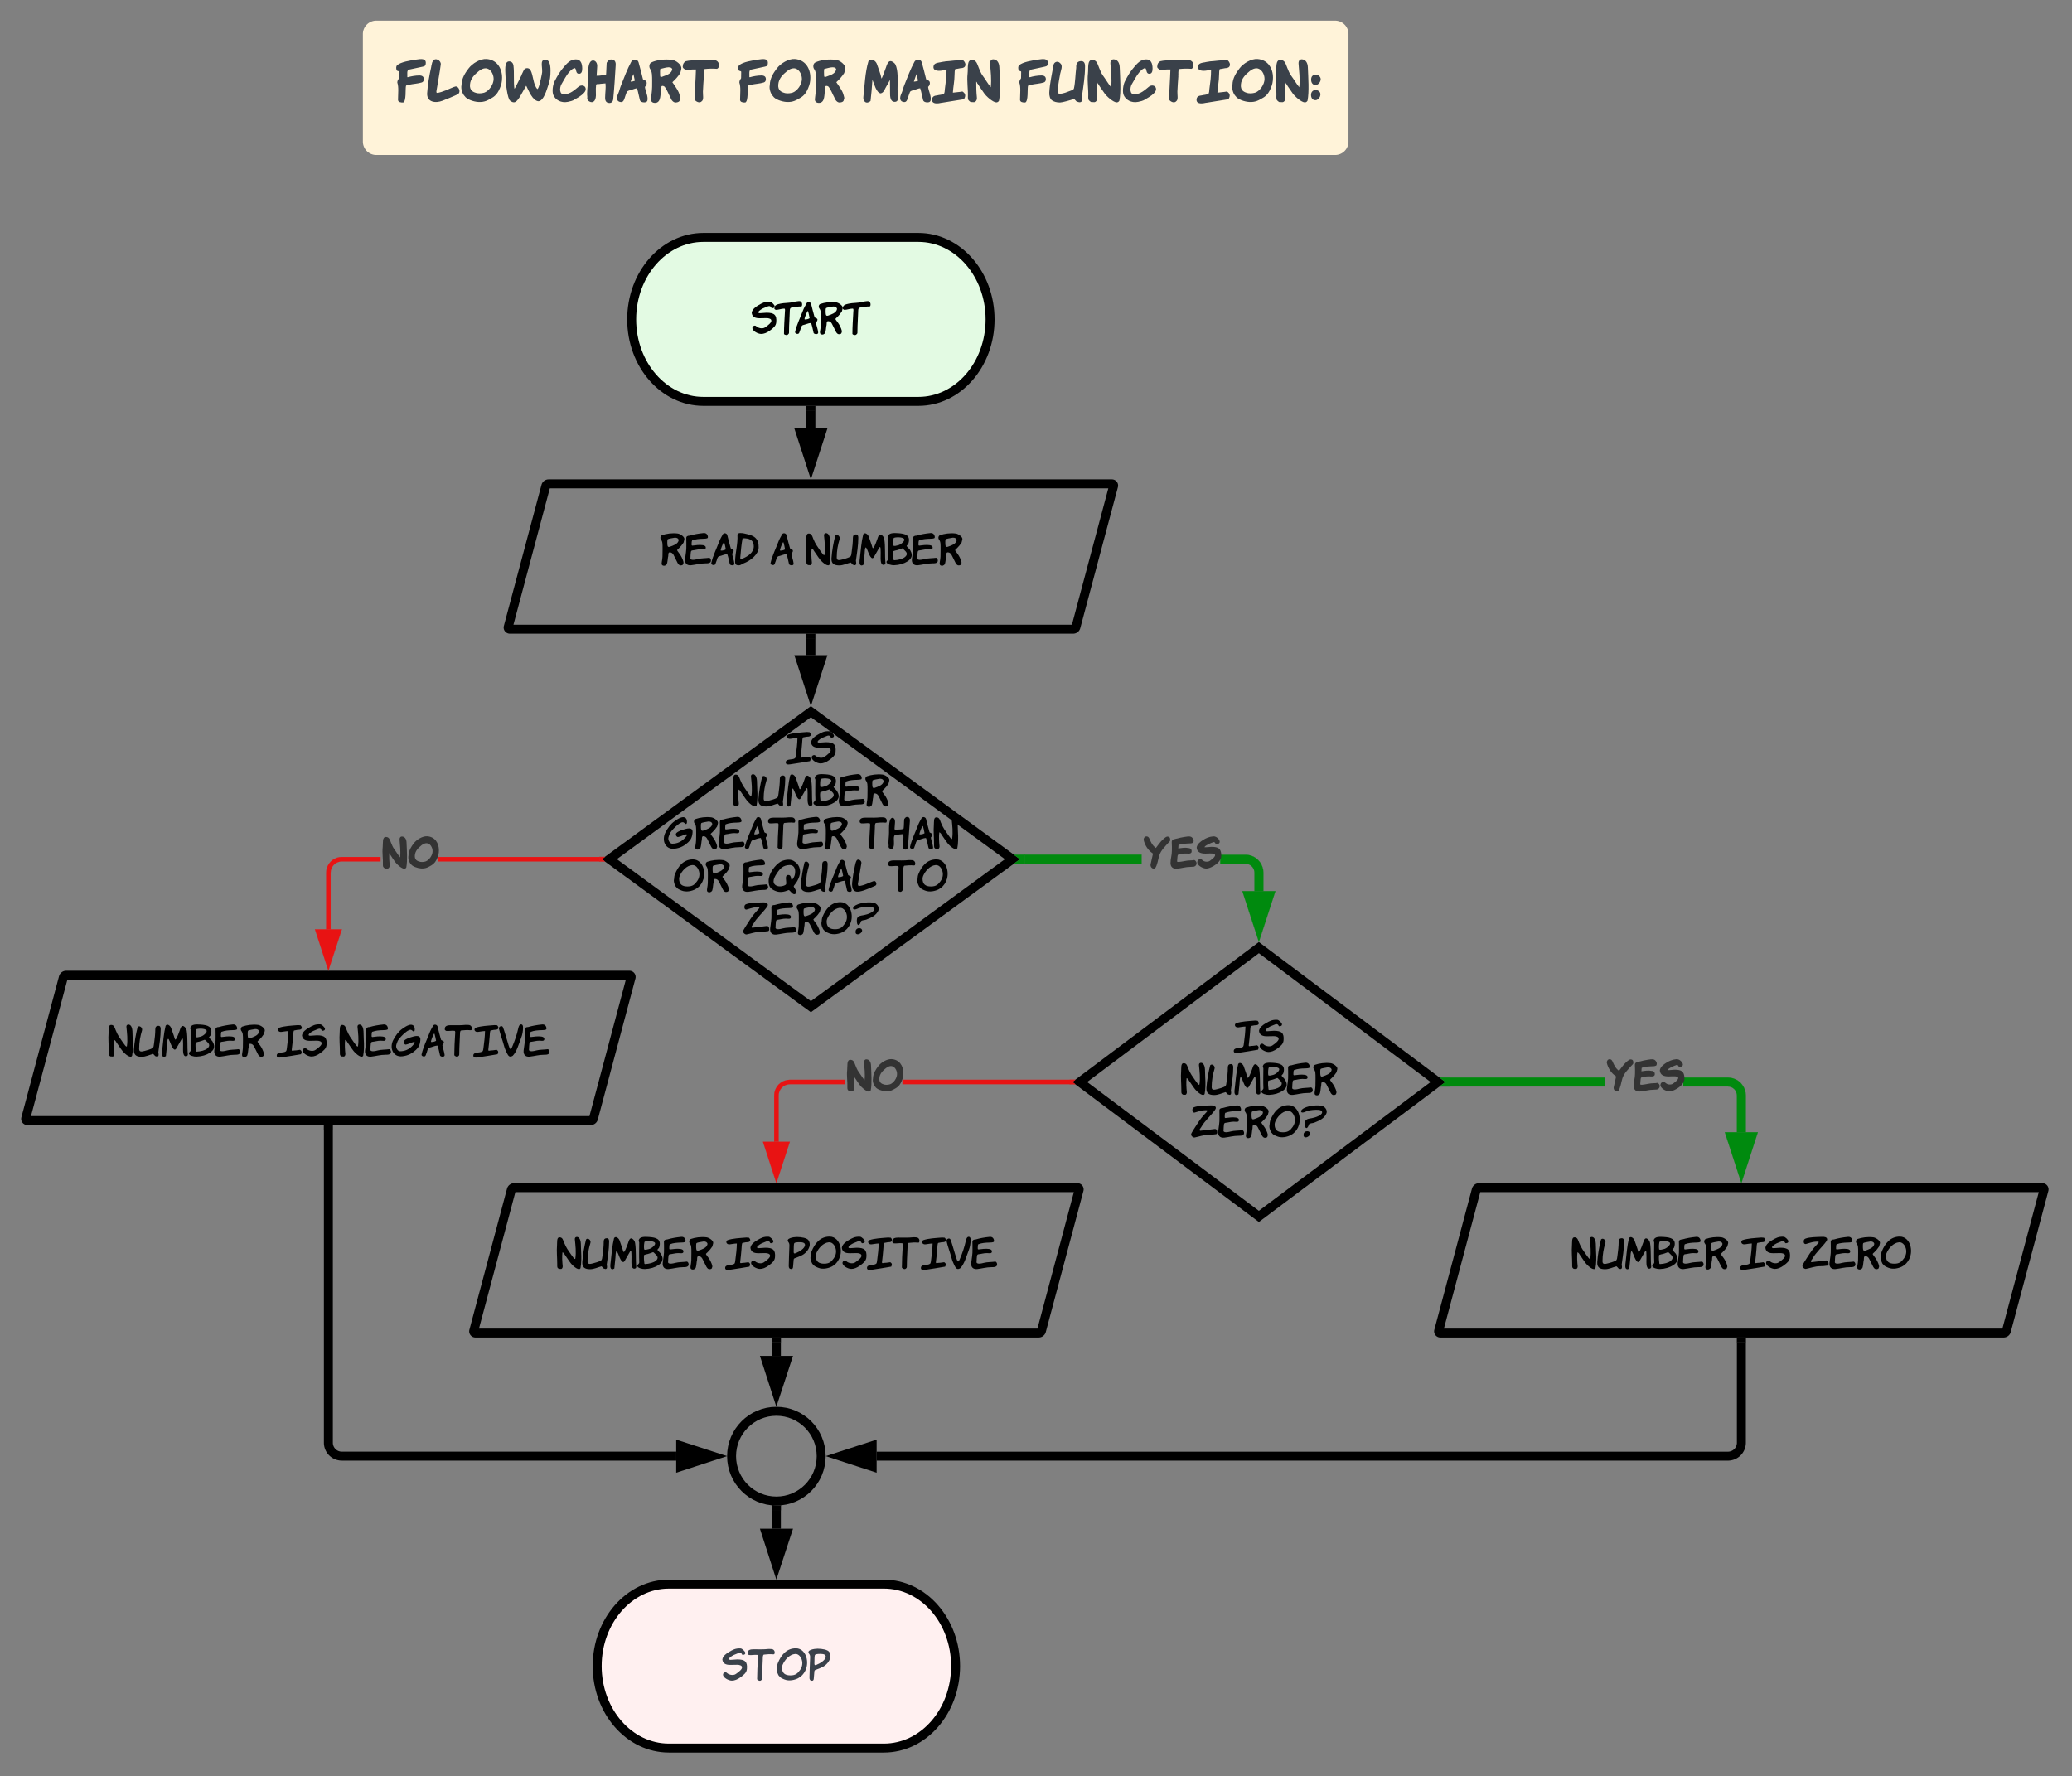 <svg xmlns="http://www.w3.org/2000/svg" xmlns:xlink="http://www.w3.org/1999/xlink" xmlns:lucid="lucid" width="925" height="793"><rect width="100%" height="100%" fill="#808080" stroke="none"/><g transform="translate(-218 -34)" lucid:page-tab-id="TACQSc2-eHtR"><path d="M628 140c17.67 0 32 16.4 32 36.6 0 20.22-14.33 36.6-32 36.6h-96c-17.67 0-32-16.38-32-36.6 0-20.2 14.33-36.6 32-36.6z" stroke="#000" stroke-width="4" fill="#e3fae3"/><use xlink:href="#a" transform="matrix(1,0,0,1,505,145) translate(48.564 38.222)"/><path d="M461.66 251a1.3 1.3 0 0 1 1.26-.98h251.46a.77.77 0 0 1 .75.97l-16.8 62.95a1.3 1.3 0 0 1-1.25.97H445.6a.77.77 0 0 1-.73-.97z" stroke="#000" stroke-width="4" fill-opacity="0"/><use xlink:href="#b" transform="matrix(1,0,0,1,449.615,255.02) translate(62.958 31.41)"/><use xlink:href="#c" transform="matrix(1,0,0,1,449.615,255.02) translate(112.238 31.41)"/><use xlink:href="#d" transform="matrix(1,0,0,1,449.615,255.02) translate(127.954 31.41)"/><path d="M380 49.2a6 6 0 0 1 6-6h428a6 6 0 0 1 6 6v48a6 6 0 0 1-6 6H386a6 6 0 0 1-6-6z" stroke="#000" stroke-opacity="0" fill="#fff3d9"/><use xlink:href="#e" transform="matrix(1,0,0,1,385,48.19) translate(8.908 32.056)"/><use xlink:href="#f" transform="matrix(1,0,0,1,385,48.19) translate(161.612 32.056)"/><use xlink:href="#g" transform="matrix(1,0,0,1,385,48.19) translate(217.223 32.056)"/><use xlink:href="#h" transform="matrix(1,0,0,1,385,48.19) translate(286.597 32.056)"/><path d="M612.6 741.24c17.7 0 32 16.4 32 36.6 0 20.22-14.3 36.6-32 36.6h-96c-17.66 0-32-16.38-32-36.6 0-20.2 14.34-36.6 32-36.6z" stroke="#000" stroke-width="4" fill="#fff0f0"/><use xlink:href="#i" transform="matrix(1,0,0,1,489.615,746.24) translate(50.849 38.222)"/><path d="M580 217.2v8.08" stroke="#000" stroke-width="4" fill="none"/><path d="M582 217.26h-4v-2.05h4z" stroke="#000" stroke-width=".05"/><path d="M580 241.55l-4.63-14.27h9.26z" stroke="#000" stroke-width="4"/><path d="M580 351.73l90 65.86-90 65.85-90-65.86z" stroke="#000" stroke-width="4" fill-opacity="0"/><use xlink:href="#j" transform="matrix(1,0,0,1,495,356.726) translate(73.752 18.232)"/><use xlink:href="#k" transform="matrix(1,0,0,1,495,356.726) translate(49.956 37.326)"/><use xlink:href="#l" transform="matrix(1,0,0,1,495,356.726) translate(19.058 56.419)"/><use xlink:href="#m" transform="matrix(1,0,0,1,495,356.726) translate(106.721 56.419)"/><use xlink:href="#n" transform="matrix(1,0,0,1,495,356.726) translate(23.529 75.512)"/><use xlink:href="#o" transform="matrix(1,0,0,1,495,356.726) translate(54.072 75.512)"/><use xlink:href="#p" transform="matrix(1,0,0,1,495,356.726) translate(119.423 75.512)"/><use xlink:href="#q" transform="matrix(1,0,0,1,495,356.726) translate(54.685 94.606)"/><path d="M580 318.92v7.6" stroke="#000" stroke-width="4" fill="none"/><path d="M582 318.97h-4v-2.05h4z" stroke="#000" stroke-width=".05"/><path d="M580 342.77l-4.63-14.26h9.26z" stroke="#000" stroke-width="4"/><path d="M246.28 470.37a1.3 1.3 0 0 1 1.26-.97H499a.77.77 0 0 1 .74.97l-16.8 62.97a1.3 1.3 0 0 1-1.25.96H230.22a.77.77 0 0 1-.74-.96z" stroke="#000" stroke-width="4" fill-opacity="0"/><use xlink:href="#r" transform="matrix(1,0,0,1,234.231,474.405) translate(31.909 31.41)"/><use xlink:href="#s" transform="matrix(1,0,0,1,234.231,474.405) translate(107.287 31.41)"/><use xlink:href="#t" transform="matrix(1,0,0,1,234.231,474.405) translate(135.074 31.41)"/><path d="M780 457.07l80 60-80 60-80-60z" stroke="#000" stroke-width="4" fill-opacity="0"/><use xlink:href="#j" transform="matrix(1,0,0,1,705,462.074) translate(63.752 41.722)"/><use xlink:href="#k" transform="matrix(1,0,0,1,705,462.074) translate(39.956 60.816)"/><use xlink:href="#q" transform="matrix(1,0,0,1,705,462.074) translate(44.685 79.909)"/><path d="M584.6 684.1c0 11.08-8.94 20.05-20 20.05-11.03 0-20-8.97-20-20.04 0-11.05 8.97-20.02 20-20.02 11.06 0 20 8.97 20 20.03z" stroke="#000" stroke-width="4" fill-opacity="0"/><path d="M775.25 415.68l1.22.3 1.16.47 1.08.66.96.83.82.95.65 1.07.48 1.16.3 1.24.1 1.17v8.34h-4v-8.17l-.05-.7-.15-.62-.24-.58-.33-.53-.4-.48-.48-.4-.54-.33-.57-.24-.6-.16-.7-.05h-11.2v-4h11.35zm-99.86 3.9v-4h52.25v4z" stroke="#008a0e" stroke-width=".05" fill="#008a0e"/><path d="M675.44 419.6h-4.8l2.75-2-2.75-2h4.8z" fill="#008a0e"/><path d="M675.46 419.6h-4.88l2.76-2-2.76-2.04h4.88zm-4.73-4l2.7 2-2.7 1.96h4.68v-3.95z" stroke="#008a0e" stroke-width=".05" fill="#008a0e"/><path d="M780 448.1l-4.63-14.26h9.26z" fill="#008a0e"/><path d="M780 454.57l-7.4-22.73h14.8zm-1.88-18.73l1.88 5.8 1.88-5.8z" stroke="#008a0e" stroke-width=".05" fill="#008a0e"/><use xlink:href="#u" transform="matrix(1,0,0,1,727.648,408.042) translate(0 14.222)"/><path d="M387.86 418.6h-17.2l-.83.05-.76.2-.72.3-.67.4-.6.5-.5.6-.42.67-.3.72-.18.77-.06.83v25.27h-2v-25.35l.08-1.06.25-1.08.43-1 .57-.95.7-.83.85-.72.94-.57 1-.42 1.08-.26 1.06-.08h17.28zm97.75 0h-72.05v-2h72.06z" stroke="#e81313" stroke-width=".05" fill="#e81313"/><path d="M486.6 417.6l1.38 1h-2.4v-2h2.4z" fill="#e81313"/><path d="M486.66 417.6l1.4 1h-2.5v-2.04h2.5zm-1.05-1v1.96h2.3l-1.33-.97 1.33-1z" stroke="#e81313" stroke-width=".05" fill="#e81313"/><path d="M364.6 464.17L360 449.9h9.27z" fill="#e81313"/><path d="M364.6 467.4l-6-18.5h12.03zm-3.24-16.5l3.25 10.03 3.27-10.03z" stroke="#e81313" stroke-width=".05" fill="#e81313"/><use xlink:href="#v" transform="matrix(1,0,0,1,387.861,408.042) translate(0 14.222)"/><path d="M446.28 565.2a1.3 1.3 0 0 1 1.26-.96H699a.77.77 0 0 1 .74.97l-16.8 62.97a1.3 1.3 0 0 1-1.25.97H430.23a.77.77 0 0 1-.74-.97z" stroke="#000" stroke-width="4" fill-opacity="0"/><use xlink:href="#r" transform="matrix(1,0,0,1,434.231,569.244) translate(32.096 31.41)"/><use xlink:href="#s" transform="matrix(1,0,0,1,434.231,569.244) translate(107.474 31.41)"/><use xlink:href="#w" transform="matrix(1,0,0,1,434.231,569.244) translate(135.261 31.41)"/><path d="M877.05 565.2a1.3 1.3 0 0 1 1.25-.96h251.47a.77.77 0 0 1 .74.97l-16.78 62.97a1.3 1.3 0 0 1-1.26.97H861a.77.77 0 0 1-.74-.97z" stroke="#000" stroke-width="4" fill-opacity="0"/><use xlink:href="#r" transform="matrix(1,0,0,1,865,569.244) translate(54.434 31.41)"/><use xlink:href="#s" transform="matrix(1,0,0,1,865,569.244) translate(129.812 31.41)"/><use xlink:href="#x" transform="matrix(1,0,0,1,865,569.244) translate(157.598 31.41)"/><path d="M990.64 515.17l1.22.3 1.16.47 1.07.66.95.8.8.97.67 1.07.48 1.16.3 1.22.1 1.17v16.5h-4v-16.35l-.07-.7-.15-.6-.24-.6-.32-.52-.4-.48-.5-.4-.52-.34-.58-.23-.6-.14-.7-.06h-19.84v-4h19.98zm-125.3 3.9v-4h69.07v4z" stroke="#008a0e" stroke-width=".05" fill="#008a0e"/><path d="M865.4 519.07h-4.73l2.66-2-2.66-2h4.72z" fill="#008a0e"/><path d="M865.4 519.1h-4.8l2.7-2.03-2.7-2.02h4.8zm-4.66-4l2.63 1.97-2.63 1.98h4.62v-3.95z" stroke="#008a0e" stroke-width=".05" fill="#008a0e"/><path d="M995.4 555.77l-4.65-14.26h9.27z" fill="#008a0e"/><path d="M995.4 562.24L988 539.5h14.77zm-1.9-18.73l1.88 5.8 1.9-5.8z" stroke="#008a0e" stroke-width=".05" fill="#008a0e"/><g><use xlink:href="#u" transform="matrix(1,0,0,1,934.406,507.527) translate(0 14.222)"/></g><path d="M595.2 518.07h-24.55l-.82.07-.76.18-.72.3-.67.4-.6.52-.5.6-.42.66-.3.73-.18.76-.06.8v20.64h-2v-20.7l.08-1.06.25-1.07.43-1 .57-.94.7-.84.85-.7.94-.6 1-.4 1.08-.26 1.06-.1h24.63zm100.47 0H620.9v-2h74.77z" stroke="#e81313" stroke-width=".05" fill="#e81313"/><path d="M696.67 517.07l1.33 1h-2.36v-2H698z" fill="#e81313"/><path d="M696.7 517.07l1.38 1.03h-2.46v-2.05h2.46zm-1.03-.97v1.95h2.25l-1.3-.98 1.3-.97z" stroke="#e81313" stroke-width=".05" fill="#e81313"/><path d="M564.6 559L560 544.75h9.27z" fill="#e81313"/><path d="M564.6 562.24l-6-18.5h12.03zm-3.24-16.5l3.25 10.03 3.27-10.03z" stroke="#e81313" stroke-width=".05" fill="#e81313"/><g><use xlink:href="#v" transform="matrix(1,0,0,1,595.211,507.527) translate(0 14.222)"/></g><path d="M564.6 633.14v6.2" stroke="#000" stroke-width="4" fill="none"/><path d="M566.6 633.2h-4v-2.06h4z" stroke="#000" stroke-width=".05"/><path d="M564.6 655.6L560 641.35h9.27z" stroke="#000" stroke-width="4"/><path d="M995.4 633.14v44.97a6 6 0 0 1-6 6H609.35" stroke="#000" stroke-width="4" fill="none"/><path d="M997.4 633.2h-4v-2.06h4z" stroke="#000" stroke-width=".05"/><path d="M593.1 684.1l14.25-4.62v9.27z" stroke="#000" stroke-width="4"/><path d="M564.6 708.15v8.35" stroke="#000" stroke-width="4" fill="none"/><path d="M564.53 706.15l1.8-.07.28-.05v2.17h-4v-2.3z" stroke="#000" stroke-width=".05"/><path d="M564.6 732.77L560 718.5h9.27z" stroke="#000" stroke-width="4"/><path d="M364.6 538.3v139.8a6 6 0 0 0 6 6H519.9" stroke="#000" stroke-width="4" fill="none"/><path d="M366.6 538.35h-4v-2.05h4z" stroke="#000" stroke-width=".05"/><path d="M536.14 684.1l-14.26 4.65v-9.27z" stroke="#000" stroke-width="4"/><defs><path d="M371-533c189 0 256 55 239 237-9 91-67 138-157 205C374-33 301-7 236-7 155-7 13-82 18-160c3-44 62-73 96-38 43 44 152 73 218 29 77-51 166-125 156-169 2-44-67-63-119-62-47 1-108 1-155 3C87-393 13-429 1-531c11-87 101-150 165-187 90-52 160-96 290-87 34 2 118 78 115 115-3 35-23 38-55 45-15 4-26-4-33-24-37-64-116-1-164 12-41 11-154 77-154 113 0 15 14 22 41 22 45 0 127-11 165-11" id="y"/><path d="M382-556c-3 158-18 304-18 470 0 31 6 72-21 86-20 35-87 21-104-6-1-188 14-367 23-549 1-24 13-80-17-80-77 0-131 31-210 31-15-10-43-18-33-45 0-82 83-94 148-109 103-23 215-12 315-40 43-12 91-17 142-23 62-8 95 53 77 116-8 28-47 14-75 18-68 9-134 10-195 30-32 11-31 60-32 101" id="z"/><path d="M103-24C79 10-2-14 8-59c42-186 129-353 193-524 23-62 63-135 99-197 39-38 106-10 109 47 27 100 51 209 81 307 8 25 72 24 72 63 0 44-26 46-37 75 12 83 46 156 55 243 7 63-106 47-114 11-13-58-36-170-57-231-3-4-7-8-9-14-69 4-134 40-198 52-53 21-53 108-81 160-4 16-8 29-18 43zm215-551c-16 18-92 195-73 208 46 2 100-12 123-31-5-30-32-162-38-171-2-3-6-5-12-6" id="A"/><path d="M608-642l-20 77c-36 56-69 94-113 138-49 48-58 40-29 81 33 46 69 89 97 147 44 89 52 141 40 147-3 38-20 49-63 52-68 5-97-106-129-160-40-68-56-162-144-164-53-1-27 78-45 121-7 56-12 123-28 170C157-4 113 24 66-1 46-11 40-39 49-87c19-111 19-139 19-313 0-144 1-187-40-242-27-37-13-94 26-108 103-36 250-59 389-41 63 8 182 85 165 149zm-140 11c-10-39-42-58-96-57-53 12-154 21-179 43-5 9-8 31-8 65 0 151 19 135 127 94 94-36 148-79 156-145" id="B"/><g id="a"><use transform="matrix(0.018,0,0,0.018,0,0)" xlink:href="#y"/><use transform="matrix(0.018,0,0,0.018,10.133,0)" xlink:href="#z"/><use transform="matrix(0.018,0,0,0.018,19.253,0)" xlink:href="#A"/><use transform="matrix(0.018,0,0,0.018,29.689,0)" xlink:href="#B"/><use transform="matrix(0.018,0,0,0.018,40.676,0)" xlink:href="#z"/></g><path d="M608-642l-20 77c-36 56-69 94-113 138-49 48-58 40-29 81 33 46 69 89 97 147 44 89 52 141 40 147-3 38-20 49-63 52-68 5-97-106-129-160-40-68-56-162-144-164-53-1-27 78-45 121-7 56-12 123-28 170C157-4 113 24 66-1 46-11 40-39 49-87c19-111 19-139 19-313 0-144 1-187-40-242-27-37-13-94 26-108 103-36 250-59 389-41 63 8 182 85 165 149zm-140 11c-10-39-42-58-96-57-53 12-154 21-179 43-5 9-8 31-8 65 0 151 19 135 127 94 94-36 148-79 156-145" id="C"/><path d="M330-158c82-22 193-18 286-31 38 11 58 81 24 113-25 24-71 25-116 25-135 0-238 34-358 47C61 7 4-52 15-159c12-113 37-213 32-340-2-59 2-121-2-178-2-44 35-62 81-61 104-31 222-52 345-64 68-7 103 34 111 94 2 12-3 22-9 31-33 14-62 15-103 16-100 2-196 10-270 40h-8c-18 23-11 79-15 106-1 13 5 22 16 25 82-10 176-25 264-12 44 7 78 26 71 72-7 49-76 30-125 30-78 0-138 22-210 29-24 1-35 28-36 52-2 41-10 83-8 126-19 84 122 51 181 35" id="D"/><path d="M103-24C79 10-2-14 8-59c42-186 129-353 193-524 23-62 63-135 99-197 39-38 106-10 109 47 27 100 51 209 81 307 8 25 72 24 72 63 0 44-26 46-37 75 12 83 46 156 55 243 7 63-106 47-114 11-13-58-36-170-57-231-3-4-7-8-9-14-69 4-134 40-198 52-53 21-53 108-81 160-4 16-8 29-18 43zm215-551c-16 18-92 195-73 208 46 2 100-12 123-31-5-30-32-162-38-171-2-3-6-5-12-6" id="E"/><path d="M19-91c0-222 71-428 58-668-3-62 121-44 170-33 118 27 229 50 293 128 44 53 63 97 63 217 0 165-189 328-383 400-36 13-62 45-108 45-66 0-93-23-93-89zm185-582c-30 151-43 322-58 489 5 39 27 28 60 14 129-54 276-147 276-304 0-155-106-203-278-199" id="F"/><g id="b"><use transform="matrix(0.018,0,0,0.018,0,0)" xlink:href="#C"/><use transform="matrix(0.018,0,0,0.018,10.987,0)" xlink:href="#D"/><use transform="matrix(0.018,0,0,0.018,22.827,0)" xlink:href="#E"/><use transform="matrix(0.018,0,0,0.018,33.262,0)" xlink:href="#F"/></g><use transform="matrix(0.018,0,0,0.018,0,0)" xlink:href="#E" id="c"/><path d="M24-128c0-158-18-313-5-472 6-74-11-192 62-191 78 1 88 68 113 130 59 143 102 191 174 297 50 73 81 109 92 109 8 0 12-3 13-9 24-163 3-322-12-477-6-63 62-76 101-37 65 64 45 212 54 340 10 141 7 304-15 413-8 15-20 23-37 23-76 0-203-132-244-200-33-54-79-109-116-169l4 4c-9-20-41-55-54-51-14 102-5 244 6 344 3 30-15 69-41 68-9 0-28-1-56-3-44-28-39-45-39-119" id="G"/><path d="M106-737c41-53 131 12 108 86-42 139-71 285-71 455 0 88 72 66 143 48 49-12 128-35 183-63 38-19 36-69 44-119 17-114 31-247 31-354 0-57 26-85 79-85 37 0 55 27 55 81 0 190-34 397-59 573 4 31 20 93-13 105-8 10-30 7-65-8-16-20-33-38-51-54C397-48 305 0 205 0 79 0 5-43 13-176c13-196 50-391 93-561" id="H"/><path d="M629-645c28 177 9 401 28 582 3 29-18 50-47 50-97 0-67-194-71-306-1-24-4-66-3-92 1-39-15-57-30-33-49 79-88 161-139 243-9 15-21 23-34 23-33 0-70-69-89-115-10-23-57-152-73-152-28 0-27 119-31 162-9 93-16 174-27 265-2 3-35 21-48 20-71-3-50-117-43-176 24-211 38-410 84-595 39-67 121 2 138 59 22 73 63 167 84 249 7 23 13 34 20 34 17 0 54-75 107-225 17-48 42-155 115-96 31 25 52 57 59 103" id="I"/><path d="M68-174c-8-157-1-333-1-488 0-23-21-28-12-60 24-87 141-85 256-77 161 12 317 42 251 258-5 17-40 45-44 60 15 30 85 80 98 123 62 108 25 192-76 258C455-45 341-9 207-4 145-2 19-30 19-85c0-36 51-41 49-89zm137-510c-18 6-26 137-16 192 30 22 66 2 112-6 70-13 158-95 159-132 17-68-169-82-255-54zm-15 330c-15 57-2 155 5 215 6 4 6 12 18 11 101-5 211-32 267-82 52-46 58-91 12-140s-73-73-81-73c-39 14-121 48-173 54-15 2-34 14-48 15" id="J"/><g id="d"><use transform="matrix(0.018,0,0,0.018,0,0)" xlink:href="#G"/><use transform="matrix(0.018,0,0,0.018,11.396,0)" xlink:href="#H"/><use transform="matrix(0.018,0,0,0.018,23.893,0)" xlink:href="#I"/><use transform="matrix(0.018,0,0,0.018,35.84,0)" xlink:href="#J"/><use transform="matrix(0.018,0,0,0.018,47.271,0)" xlink:href="#D"/><use transform="matrix(0.018,0,0,0.018,59.111,0)" xlink:href="#C"/></g><path fill="#3a414a" d="M247-491c4-58-16-131 34-141 82-16 176-39 255-55 40-8 54-21 55-68 2-89-94-75-175-63-118 17-292 45-359 106-23 21-20 70-5 98 12 11 43 7 43 25 0 45 0 79-2 117-13 22-33 46-32 81 30 86 13 210 13 321 0 45 55 52 97 50 59-25 38-242 50-304 5-22 30-20 56-26 78-17 169-21 238-43 27-8 39-31 39-61 0-46-28-69-84-69-71 0-156 16-210 32h-13" id="K"/><path fill="#3a414a" d="M50-194C40-28 200 0 338-54c94-37 183-73 272-114 29-13 41-37 41-62 0-44-32-91-71-89-30 3-148 61-190 76l1-1c-45 16-110 45-165 45 1 0 0-5-3-15l1 1-3-11c27-168 60-333 82-502 10-75-103-138-147-64-8 14-17 32-20 54l1-1c-6 17-8 35-12 54l1-2C92-532 60-361 50-194" id="L"/><path fill="#3a414a" d="M776-292c25-58 39-113 39-189 0-186-105-335-289-347-115-8-264 80-335 176-54 72-128 174-130 306-17 72 19 171 60 209C155-80 284-35 371-30c125 8 185-36 261-79 69-40 112-103 145-184zM507-656c91 0 151 106 151 197 0 107-87 221-167 253-29 11-88 21-133 13l1 1c-87-19-148-53-141-159 8-119 91-193 166-254 44-35 86-51 123-51" id="M"/><path fill="#3a414a" d="M801-816c-117 0-37 170-64 263l1-1c-15 67-25 131-43 194-17 60-32 90-42 90-80-84-72-255-129-356-25-43-100-46-123 6-3 9-10 16-13 25l1-1c-8 20-18 38-27 56h3c-37 81-75 146-113 224-14 27-22 40-25 40-20-121-1-292-18-429-7-54-40-79-81-79-96 0-69 186-67 280 4 147 38 414 86 451 74 56 110 33 172-59 29-43 113-203 127-220 48 94 116 279 229 289 100-11 151-212 184-307 29-83 39-155 39-263 0-135-32-203-97-203" id="N"/><path fill="#3a414a" d="M603-651c0-97-31-172-120-170-102 1-164 75-214 132-81 91-127 171-181 277-30 59-52 189-20 259C104-74 204-5 336-32c36-8 99-21 126-45 137-73 206-137 206-191 0-71-82-87-131-48-77 62-149 135-266 145-97 8-92-125-54-190 41-69 89-162 136-217 46-53 83-81 115-81 30 22 11 105 74 105 41 0 61-32 61-97" id="O"/><path fill="#3a414a" d="M211-150c2-56-6-121 2-175-6-57 39-29 77-42l99-9c10 81-7 183-7 268 0 63 24 95 79 97 39 2 67-28 71-64 21-214 34-430 47-645 5-79-45-113-114-95-24 14-42 35-54 58-5 60-4 122-9 186-4 49 4 36-56 43-40 4-81 13-122 10 3-61 9-119 11-180 2-53-31-103-77-103-110 0-98 263-98 399 0 91-21 189-9 280-5 25 0 47 13 66 72 60 142 31 147-94zm10-369c0-2 1 0 1 0h-1" id="P"/><path fill="#3a414a" d="M70-181C36-106 39-36 121-28c46 4 59-41 69-68 14-40 27-86 43-123 28-31 91-34 132-52 22-9 42-12 57-14 23 70 34 146 54 220 8 29 38 43 83 43 40 0 60-20 60-60 0-87-40-149-50-230 28-18 51-84 14-113-11-9-44-19-50-27-27-105-52-214-82-316-19-65-108-61-136-9-73 134-133 295-189 435-24 59-31 107-56 161zm286-369c8 39 19 86 26 125-22 9-48 16-78 17 14-39 32-102 52-142" id="Q"/><path fill="#3a414a" d="M173-13c102-20 79-163 100-261 0-7 2-19 3-27-8-47 57-27 68-2 40 53 67 131 101 192l-1-1c19 54 59 97 104 92 43-5 70-16 73-58 13-23 7-37-3-71-6-23-15-54-34-88-35-66-68-105-104-161 56-50 105-104 147-170 6-29 17-55 20-85 6-72-103-151-170-159l2 1c-139-21-303 2-392 48-38 20-46 85-18 123 36 48 34 126 35 220 2 188-7 191-22 334-6 57 41 80 92 72zm83-631c46-6 199-69 222 5-8 54-52 92-132 119-94 31-95 61-95-72 0-28 2-45 5-52zm67 321l-3-1c1 1 2 1 3 1" id="R"/><path fill="#3a414a" d="M450-642c81-9 156-10 231-4 26-13 36-35 36-67 0-81-74-112-168-99-140 19-319-7-450 25-32 17-54 46-55 91v-3c-8 40 21 48 42 67 65 10 127-7 202-2-4 181-23 372-21 564 20 34 93 71 130 26 41-30 19-113 21-180 3-100 12-190 18-284l-1 1c5-43-7-105 15-135" id="S"/><g id="e"><use transform="matrix(0.024,0,0,0.024,0,0)" xlink:href="#K"/><use transform="matrix(0.024,0,0,0.024,13.591,0)" xlink:href="#L"/><use transform="matrix(0.024,0,0,0.024,28.673,0)" xlink:href="#M"/><use transform="matrix(0.024,0,0,0.024,48.302,0)" xlink:href="#N"/><use transform="matrix(0.024,0,0,0.024,69.544,0)" xlink:href="#O"/><use transform="matrix(0.024,0,0,0.024,85.067,0)" xlink:href="#P"/><use transform="matrix(0.024,0,0,0.024,98.34,0)" xlink:href="#Q"/><use transform="matrix(0.024,0,0,0.024,112.738,0)" xlink:href="#R"/><use transform="matrix(0.024,0,0,0.024,127.869,0)" xlink:href="#S"/></g><path fill="#3a414a" d="M247-491c4-58-16-131 34-141 82-16 176-39 255-55 40-8 54-21 55-68 2-89-94-75-175-63-118 17-292 45-359 106-23 21-20 70-5 98 12 11 43 7 43 25 0 45 0 79-2 117-13 22-33 46-32 81 30 86 13 210 13 321 0 45 55 52 97 50 59-25 38-242 50-304 5-22 30-20 56-26 78-17 169-21 238-43 27-8 39-31 39-61 0-46-28-69-84-69-71 0-156 16-210 32h-13" id="T"/><g id="f"><use transform="matrix(0.024,0,0,0.024,0,0)" xlink:href="#T"/><use transform="matrix(0.024,0,0,0.024,13.591,0)" xlink:href="#M"/><use transform="matrix(0.024,0,0,0.024,33.22,0)" xlink:href="#R"/></g><path fill="#3a414a" d="M633-32c99 0 53-140 53-231 0-160 17-350-41-466-13-25-59-60-90-60-48-2-72 81-86 122-47 132-74 199-82 202-15-90-57-183-81-259-17-55-61-93-116-93-21 0-40 12-48 39-59 200-67 431-92 658C43-58 89 6 151-27c16-9 25-11 33-23 14-128 27-256 35-392 34 77 71 239 153 252 64-12 80-94 111-139 24-35 42-76 62-112 2 86 2 175 2 264 0 97 29 145 86 145" id="U"/><path fill="#3a414a" d="M42-70c0 87 115 70 183 54l-1 1c168-29 298-46 412-66 37-61 31-107-28-144-59 12-120 13-178 22 6-108 31-217 31-327 0-55 4-92 13-111 33-5 63-9 97-17 108 2 116-84 54-143-115-14-235 13-335 17-9 1-17 2-25 5l1-1c-26 5-56 8-80 15l1-1c-64 12-112 20-118 81-8 89 119 84 199 63-6 0 1-1 3-1 14-2 24 0 41-3 2 126-16 240-31 354-4 28-1 78-21 91-30 19-88 18-126 30l1-1c-53 5-93 24-93 82" id="V"/><path fill="#3a414a" d="M216-409c9 8 16 19 19 30-1 9 8 9 10 13 37 63 77 111 116 172 37 57 163 169 227 172 23 0 40-11 52-32 33-170 13-434 6-619-3-83-39-143-107-149-45-4-69 31-66 79 10 146 31 283 13 439-51-61-104-153-152-217-31-42-51-96-76-155l1 1c-28-66-40-134-124-136-97-1-69 150-80 250-17 150 12 295 5 444-2 50 15 62 51 88 19 2 42 3 59 3 35 2 66-46 57-86l1 1c-10-94-14-194-12-298zm39 2c4 1 2 2 0 3v-3zm229 115c0-2 0-3 1-4-1 1-1 3-1 4" id="W"/><g id="g"><use transform="matrix(0.024,0,0,0.024,0,0)" xlink:href="#U"/><use transform="matrix(0.024,0,0,0.024,16.451,0)" xlink:href="#Q"/><use transform="matrix(0.024,0,0,0.024,30.849,0)" xlink:href="#V"/><use transform="matrix(0.024,0,0,0.024,46.42,0)" xlink:href="#W"/></g><path fill="#3a414a" d="M615-24c62 1 58-78 47-128 24-171 55-356 55-541 0-64-23-96-70-96-71-1-99 44-94 123-15 114-18 275-42 381-6 28-34 35-58 44-76 27-135 58-212 58-42 0-27-72-25-115 4-84 25-172 38-251l-1 1c12-62 61-162-1-204l2 1c-43-49-114-25-124 36-27 163-69 328-78 509-3 62 15 122 50 146 37 26 87 40 150 40 41 0 198-44 262-67 14 13 28 28 43 46 26 11 45 17 58 17" id="X"/><path fill="#3a414a" d="M134-345c49 1 97-57 97-108 0-47-47-85-91-85-59 0-87 37-87 93s29 99 81 100zm-2 282c73 0 133-118 63-170-59-44-144-14-144 71 0 55 27 99 81 99" id="Y"/><g id="h"><use transform="matrix(0.024,0,0,0.024,0,0)" xlink:href="#T"/><use transform="matrix(0.024,0,0,0.024,13.591,0)" xlink:href="#X"/><use transform="matrix(0.024,0,0,0.024,30.776,0)" xlink:href="#W"/><use transform="matrix(0.024,0,0,0.024,46.469,0)" xlink:href="#O"/><use transform="matrix(0.024,0,0,0.024,61.991,0)" xlink:href="#S"/><use transform="matrix(0.024,0,0,0.024,79.567,0)" xlink:href="#V"/><use transform="matrix(0.024,0,0,0.024,95.138,0)" xlink:href="#M"/><use transform="matrix(0.024,0,0,0.024,114.767,0)" xlink:href="#W"/><use transform="matrix(0.024,0,0,0.024,130.46,0)" xlink:href="#Y"/></g><path fill="#3a414a" d="M371-533c189 0 256 55 239 237-9 91-67 138-157 205C374-33 301-7 236-7 155-7 13-82 18-160c3-44 62-73 96-38 43 44 152 73 218 29 77-51 166-125 156-169 2-44-67-63-119-62-47 1-108 1-155 3C87-393 13-429 1-531c11-87 101-150 165-187 90-52 160-96 290-87 34 2 118 78 115 115-3 35-23 38-55 45-15 4-26-4-33-24-37-64-116-1-164 12-41 11-154 77-154 113 0 15 14 22 41 22 45 0 127-11 165-11" id="Z"/><path fill="#3a414a" d="M593-790c58 0 99 54 77 117-5 13-15 16-35 14-70-7-152-3-229 7-31 20-24 81-26 127-4 138-16 277-16 422 0 32 4 70-21 83-26 36-88 7-103-20 1-182 10-346 21-521 2-27 11-81-18-84-73-7-138 11-206 3-20-18-39-18-32-51-3-78 74-91 145-91 129 0 251 6 369-8 25-3 49 2 74 2" id="aa"/><path fill="#3a414a" d="M44-443c79-191 208-366 448-366 141 0 239 118 267 253 46 222-61 413-213 490-83 42-221 78-338 30-55-23-106-43-129-82-26-14-80-140-57-202 2-41 8-89 22-123zm103 115c1 136 75 191 208 191 130 0 180-50 241-135 38-53 55-111 55-169 0-109-73-236-179-227-143 12-260 151-311 271-9 24-14 47-14 69" id="ab"/><path fill="#3a414a" d="M23-677c-68-88 127-122 212-122 113 0 253 24 291 82 92 144-48 310-153 365-52 27-102 48-161 69-56 20-53 15-58 80-4 49-8 103-13 153-3 31-19 46-43 46-44 0-65-28-63-81 5-162 8-330 16-486 3-53-4-75-28-106zm415 73c0-44-44-66-132-66-78 0-124 8-135 26-10 16-14 89-14 218 0 44 22 39 57 25 83-34 224-115 224-203" id="ac"/><g id="i"><use transform="matrix(0.018,0,0,0.018,0,0)" xlink:href="#Z"/><use transform="matrix(0.018,0,0,0.018,11.218,0)" xlink:href="#aa"/><use transform="matrix(0.018,0,0,0.018,24,0)" xlink:href="#ab"/><use transform="matrix(0.018,0,0,0.018,38.276,0)" xlink:href="#ac"/></g><path d="M292-638c-67 2-113 14-176 21-81 9-112-68-58-103 132-46 304-52 470-66l65 5c50 52 43 111-50 111-45 0-75 15-112 18-18 16-19 83-24 152-7 108-21 214-33 322-5 46 36 20 67 20 54 0 81-10 139-16 43 25 50 62 23 110-151 29-311 50-490 79C58 24-8 22 3-44c14-83 161-45 224-90 22-16 24-69 29-107 17-126 33-258 36-397" id="ad"/><path d="M371-533c189 0 256 55 239 237-9 91-67 138-157 205C374-33 301-7 236-7 155-7 13-82 18-160c3-44 62-73 96-38 43 44 152 73 218 29 77-51 166-125 156-169 2-44-67-63-119-62-47 1-108 1-155 3C87-393 13-429 1-531c11-87 101-150 165-187 90-52 160-96 290-87 34 2 118 78 115 115-3 35-23 38-55 45-15 4-26-4-33-24-37-64-116-1-164 12-41 11-154 77-154 113 0 15 14 22 41 22 45 0 127-11 165-11" id="ae"/><g id="j"><use transform="matrix(0.018,0,0,0.018,0,0)" xlink:href="#ad"/><use transform="matrix(0.018,0,0,0.018,11.289,0)" xlink:href="#ae"/></g><g id="k"><use transform="matrix(0.018,0,0,0.018,0,0)" xlink:href="#G"/><use transform="matrix(0.018,0,0,0.018,11.396,0)" xlink:href="#H"/><use transform="matrix(0.018,0,0,0.018,23.893,0)" xlink:href="#I"/><use transform="matrix(0.018,0,0,0.018,35.84,0)" xlink:href="#J"/><use transform="matrix(0.018,0,0,0.018,47.271,0)" xlink:href="#D"/><use transform="matrix(0.018,0,0,0.018,59.111,0)" xlink:href="#C"/></g><path d="M590-683c0-95-64-132-148-103-62 21-113 58-161 92-97 69-165 165-223 275C-45-222 51 11 277-12c154-16 257-81 343-160 63-58 100-126 109-243 12-155-158-93-246-67-61 18-178 69-168 115-2 30 28 68 54 64 69-10 133-52 201-67 9-2 20 9 20 17 0 11-18 38-57 79-85 91-188 136-306 136-55 0-99-68-99-127 0-30 16-69 37-123 25-64 237-288 318-281 25-8 66 40 79 44 19 0 28-19 28-58" id="af"/><path d="M593-790c58 0 99 54 77 117-5 13-15 16-35 14-70-7-152-3-229 7-31 20-24 81-26 127-4 138-16 277-16 422 0 32 4 70-21 83-26 36-88 7-103-20 1-182 10-346 21-521 2-27 11-81-18-84-73-7-138 11-206 3-20-18-39-18-32-51-3-78 74-91 145-91 129 0 251 6 369-8 25-3 49 2 74 2" id="ag"/><g id="l"><use transform="matrix(0.018,0,0,0.018,0,0)" xlink:href="#af"/><use transform="matrix(0.018,0,0,0.018,13.511,0)" xlink:href="#C"/><use transform="matrix(0.018,0,0,0.018,24.498,0)" xlink:href="#D"/><use transform="matrix(0.018,0,0,0.018,36.338,0)" xlink:href="#E"/><use transform="matrix(0.018,0,0,0.018,46.773,0)" xlink:href="#ag"/><use transform="matrix(0.018,0,0,0.018,59.556,0)" xlink:href="#D"/><use transform="matrix(0.018,0,0,0.018,71.396,0)" xlink:href="#C"/></g><path d="M107-780c100 15 51 176 51 272 0 29 23 25 56 24 33-11 175 4 171-42 9-67 4-153 14-224 12-14 39-57 70-50 51 0 74 34 69 103L490-47c-6 28-25 57-57 56-118-5-54-182-54-299 0-34 3-75-15-85-65 6-127 12-191 19-52 29-23 162-29 239C135-7 87 19 22-30 10-48 7-67 13-88c-16-100 8-215 8-322 0-127-9-364 86-370" id="ah"/><g id="m"><use transform="matrix(0.018,0,0,0.018,0,0)" xlink:href="#ag"/><use transform="matrix(0.018,0,0,0.018,12.782,0)" xlink:href="#ah"/><use transform="matrix(0.018,0,0,0.018,22.4,0)" xlink:href="#E"/><use transform="matrix(0.018,0,0,0.018,32.836,0)" xlink:href="#G"/></g><path d="M44-443c79-191 208-366 448-366 141 0 239 118 267 253 46 222-61 413-213 490-83 42-221 78-338 30-55-23-106-43-129-82-26-14-80-140-57-202 2-41 8-89 22-123zm103 115c1 136 75 191 208 191 130 0 180-50 241-135 38-53 55-111 55-169 0-109-73-236-179-227-143 12-260 151-311 271-9 24-14 47-14 69" id="ai"/><g id="n"><use transform="matrix(0.018,0,0,0.018,0,0)" xlink:href="#ai"/><use transform="matrix(0.018,0,0,0.018,14.276,0)" xlink:href="#C"/></g><path d="M697 1c1 28-21 55-50 54-21 0-46-18-77-52-32-35-51-52-56-52C390 2 288 19 176-28 69-73 12-126 13-276c0-184 157-386 282-467 76-50 243-89 339-27 58 37 109 80 135 146 29 74 35 147 3 242-27 79-64 141-111 199-18 23-27 38-27 44 0 19 74 109 63 140zM448-200c12-68-47-222 52-222 51 0 64 41 70 89 9 80 60-19 72-41 20-37 29-84 29-134 1-93-48-165-140-161-161 7-233 84-316 209-53 79-80 143-80 192-1 114 135 154 246 114 40-14 63-27 67-46" id="aj"/><path d="M21-302C-7-136 9 24 196-12c147-28 263-93 386-142 57-23 26-120-26-120-111 32-240 115-378 126-13 1-22-26-25-45 30-174 59-350 88-524 10-62-86-124-120-61-39 73-49 196-69 277-19 77-22 145-31 199" id="ak"/><g id="o"><use transform="matrix(0.018,0,0,0.018,0,0)" xlink:href="#D"/><use transform="matrix(0.018,0,0,0.018,11.84,0)" xlink:href="#aj"/><use transform="matrix(0.018,0,0,0.018,26.204,0)" xlink:href="#H"/><use transform="matrix(0.018,0,0,0.018,38.702,0)" xlink:href="#E"/><use transform="matrix(0.018,0,0,0.018,49.138,0)" xlink:href="#ak"/></g><g id="p"><use transform="matrix(0.018,0,0,0.018,0,0)" xlink:href="#ag"/><use transform="matrix(0.018,0,0,0.018,12.782,0)" xlink:href="#ai"/></g><path d="M3-81C3-44 54-2 90-8c84-15 229-66 336-66 66 0 138-5 200-16 15-7 26-21 25-46 0-56-22-86-66-81l-355 42c-45-14 13-69 26-93 78-144 236-280 334-415 19-26 27-45 27-56-4-55-57-67-130-64-142 6-306 4-411 45-29 11-41 39-41 70 0 43 17 64 50 64 66-16 156-53 230-57 24-1 92-12 93 11 0 9-27 41-80 96C228-469 138-318 58-193 23-137 3-101 3-81" id="al"/><path d="M103-360c0-112 97-112 179-128 97-18 242-75 249-136 6-48-42-75-151-71-112 4-194 15-276 54-32 15-101 31-94-24 35-105 323-159 505-131 75 11 164 108 120 200-57 118-164 168-297 220-46 18-100 9-130 40-14 46-42 100-66 94-26 0-39-39-39-118zm112 214c60 54-29 135-88 135-48 0-65-33-51-98 18-31 37-56 89-54 19 0 36 5 50 17" id="am"/><g id="q"><use transform="matrix(0.018,0,0,0.018,0,0)" xlink:href="#al"/><use transform="matrix(0.018,0,0,0.018,11.876,0)" xlink:href="#D"/><use transform="matrix(0.018,0,0,0.018,23.716,0)" xlink:href="#C"/><use transform="matrix(0.018,0,0,0.018,34.702,0)" xlink:href="#ai"/><use transform="matrix(0.018,0,0,0.018,48.978,0)" xlink:href="#am"/></g><g id="r"><use transform="matrix(0.018,0,0,0.018,0,0)" xlink:href="#G"/><use transform="matrix(0.018,0,0,0.018,11.396,0)" xlink:href="#H"/><use transform="matrix(0.018,0,0,0.018,23.893,0)" xlink:href="#I"/><use transform="matrix(0.018,0,0,0.018,35.84,0)" xlink:href="#J"/><use transform="matrix(0.018,0,0,0.018,47.271,0)" xlink:href="#D"/><use transform="matrix(0.018,0,0,0.018,59.111,0)" xlink:href="#C"/></g><g id="s"><use transform="matrix(0.018,0,0,0.018,0,0)" xlink:href="#ad"/><use transform="matrix(0.018,0,0,0.018,11.289,0)" xlink:href="#ae"/></g><path d="M109-735c-25-57-110-11-99 37 30 130 91 291 122 410 18 69 44 132 72 190 44 90 75 116 148 73 102-105 149-290 208-441 32-82 48-168 48-261 0-51-15-77-46-77-38 0-59 34-73 100-35 160-89 312-149 454-40 95-58 66-91-37-28-90-54-179-79-263-24-79-42-141-61-185" id="an"/><g id="t"><use transform="matrix(0.018,0,0,0.018,0,0)" xlink:href="#G"/><use transform="matrix(0.018,0,0,0.018,11.396,0)" xlink:href="#D"/><use transform="matrix(0.018,0,0,0.018,23.236,0)" xlink:href="#af"/><use transform="matrix(0.018,0,0,0.018,36.747,0)" xlink:href="#E"/><use transform="matrix(0.018,0,0,0.018,47.182,0)" xlink:href="#ag"/><use transform="matrix(0.018,0,0,0.018,59.964,0)" xlink:href="#ad"/><use transform="matrix(0.018,0,0,0.018,71.253,0)" xlink:href="#an"/><use transform="matrix(0.018,0,0,0.018,82.187,0)" xlink:href="#D"/></g><path fill="#333" d="M221-124c-5 68 57 122 114 88 56-69 74-227 103-315 43-131 137-218 258-350 11-10 13-24 13-44 0-51-23-76-70-76-24 0-64 28-115 76-59 54-122 144-170 207-38-22-100-93-118-140l2 2c-5-9-14-22-18-32l2 3c-24-42-35-120-100-120-46 0-72 39-72 84 30 138 114 263 217 331 10 7 14 13 14 18" id="ao"/><path fill="#333" d="M562-231c-119 0-201 32-308 40-14 1-42-3-40-14 7-43 5-108 16-155 15-24 58-17 92-28 55-18 122-10 191-10 29 0 63-18 62-50l-1 1c9-54-30-90-85-89l2 1c-79-20-172-1-247 10 3-27 1-57 6-86 80-35 193-36 303-41 17-1 37-7 58-16 38-58-8-126-51-147l1 1c-50-22-116-3-173 4-55 6-120 24-173 38l1-1c-58 17-141 13-134 97 6 67 3 142 3 213 0 107-34 195-34 299 0 91 55 147 155 140 120-8 214-45 346-45 28 0 55-3 82-5h-6c53-8 92-74 55-130-9-16-23-28-41-35-26 5-52 8-80 8zM242-525v-1 1" id="ap"/><path fill="#333" d="M57-191C48-107 192-27 280-27c97 0 254-99 310-169 39-50 65-83 62-166-5-159-71-204-245-204-43 0-128 16-175 9 33-54 156-102 224-125 50-17 39 63 85 49 7-1 26-9 26-8 27 1 48-28 46-55-5-57-86-138-163-130-107 11-177 44-249 89-64 40-151 103-160 192 11 108 88 147 219 147 67 0 156-12 208 7 20 7 30 17 30 30 0 34-38 77-114 130 1-1 0-1 1-1-43 46-146 46-193 1-15-15-43-32-65-30-41 4-67 29-70 70" id="aq"/><g id="u"><use transform="matrix(0.018,0,0,0.018,0,0)" xlink:href="#ao"/><use transform="matrix(0.018,0,0,0.018,11.982,0)" xlink:href="#ap"/><use transform="matrix(0.018,0,0,0.018,23.84,0)" xlink:href="#aq"/></g><path fill="#333" d="M216-409c9 8 16 19 19 30-1 9 8 9 10 13 37 63 77 111 116 172 37 57 163 169 227 172 23 0 40-11 52-32 33-170 13-434 6-619-3-83-39-143-107-149-45-4-69 31-66 79 10 146 31 283 13 439-51-61-104-153-152-217-31-42-51-96-76-155l1 1c-28-66-40-134-124-136-97-1-69 150-80 250-17 150 12 295 5 444-2 50 15 62 51 88 19 2 42 3 59 3 35 2 66-46 57-86l1 1c-10-94-14-194-12-298zm39 2c4 1 2 2 0 3v-3zm229 115c0-2 0-3 1-4-1 1-1 3-1 4" id="ar"/><path fill="#333" d="M776-292c25-58 39-113 39-189 0-186-105-335-289-347-115-8-264 80-335 176-54 72-128 174-130 306-17 72 19 171 60 209C155-80 284-35 371-30c125 8 185-36 261-79 69-40 112-103 145-184zM507-656c91 0 151 106 151 197 0 107-87 221-167 253-29 11-88 21-133 13l1 1c-87-19-148-53-141-159 8-119 91-193 166-254 44-35 86-51 123-51" id="as"/><g id="v"><use transform="matrix(0.018,0,0,0.018,0,0)" xlink:href="#ar"/><use transform="matrix(0.018,0,0,0.018,11.413,0)" xlink:href="#as"/></g><path d="M23-677c-68-88 127-122 212-122 113 0 253 24 291 82 92 144-48 310-153 365-52 27-102 48-161 69-56 20-53 15-58 80-4 49-8 103-13 153-3 31-19 46-43 46-44 0-65-28-63-81 5-162 8-330 16-486 3-53-4-75-28-106zm415 73c0-44-44-66-132-66-78 0-124 8-135 26-10 16-14 89-14 218 0 44 22 39 57 25 83-34 224-115 224-203" id="at"/><g id="w"><use transform="matrix(0.018,0,0,0.018,0,0)" xlink:href="#at"/><use transform="matrix(0.018,0,0,0.018,10.027,0)" xlink:href="#ai"/><use transform="matrix(0.018,0,0,0.018,24.302,0)" xlink:href="#ae"/><use transform="matrix(0.018,0,0,0.018,35.52,0)" xlink:href="#ad"/><use transform="matrix(0.018,0,0,0.018,46.809,0)" xlink:href="#ag"/><use transform="matrix(0.018,0,0,0.018,59.591,0)" xlink:href="#ad"/><use transform="matrix(0.018,0,0,0.018,70.88,0)" xlink:href="#an"/><use transform="matrix(0.018,0,0,0.018,81.813,0)" xlink:href="#D"/></g><g id="x"><use transform="matrix(0.018,0,0,0.018,0,0)" xlink:href="#al"/><use transform="matrix(0.018,0,0,0.018,11.876,0)" xlink:href="#D"/><use transform="matrix(0.018,0,0,0.018,23.716,0)" xlink:href="#C"/><use transform="matrix(0.018,0,0,0.018,34.702,0)" xlink:href="#ai"/></g></defs></g></svg>